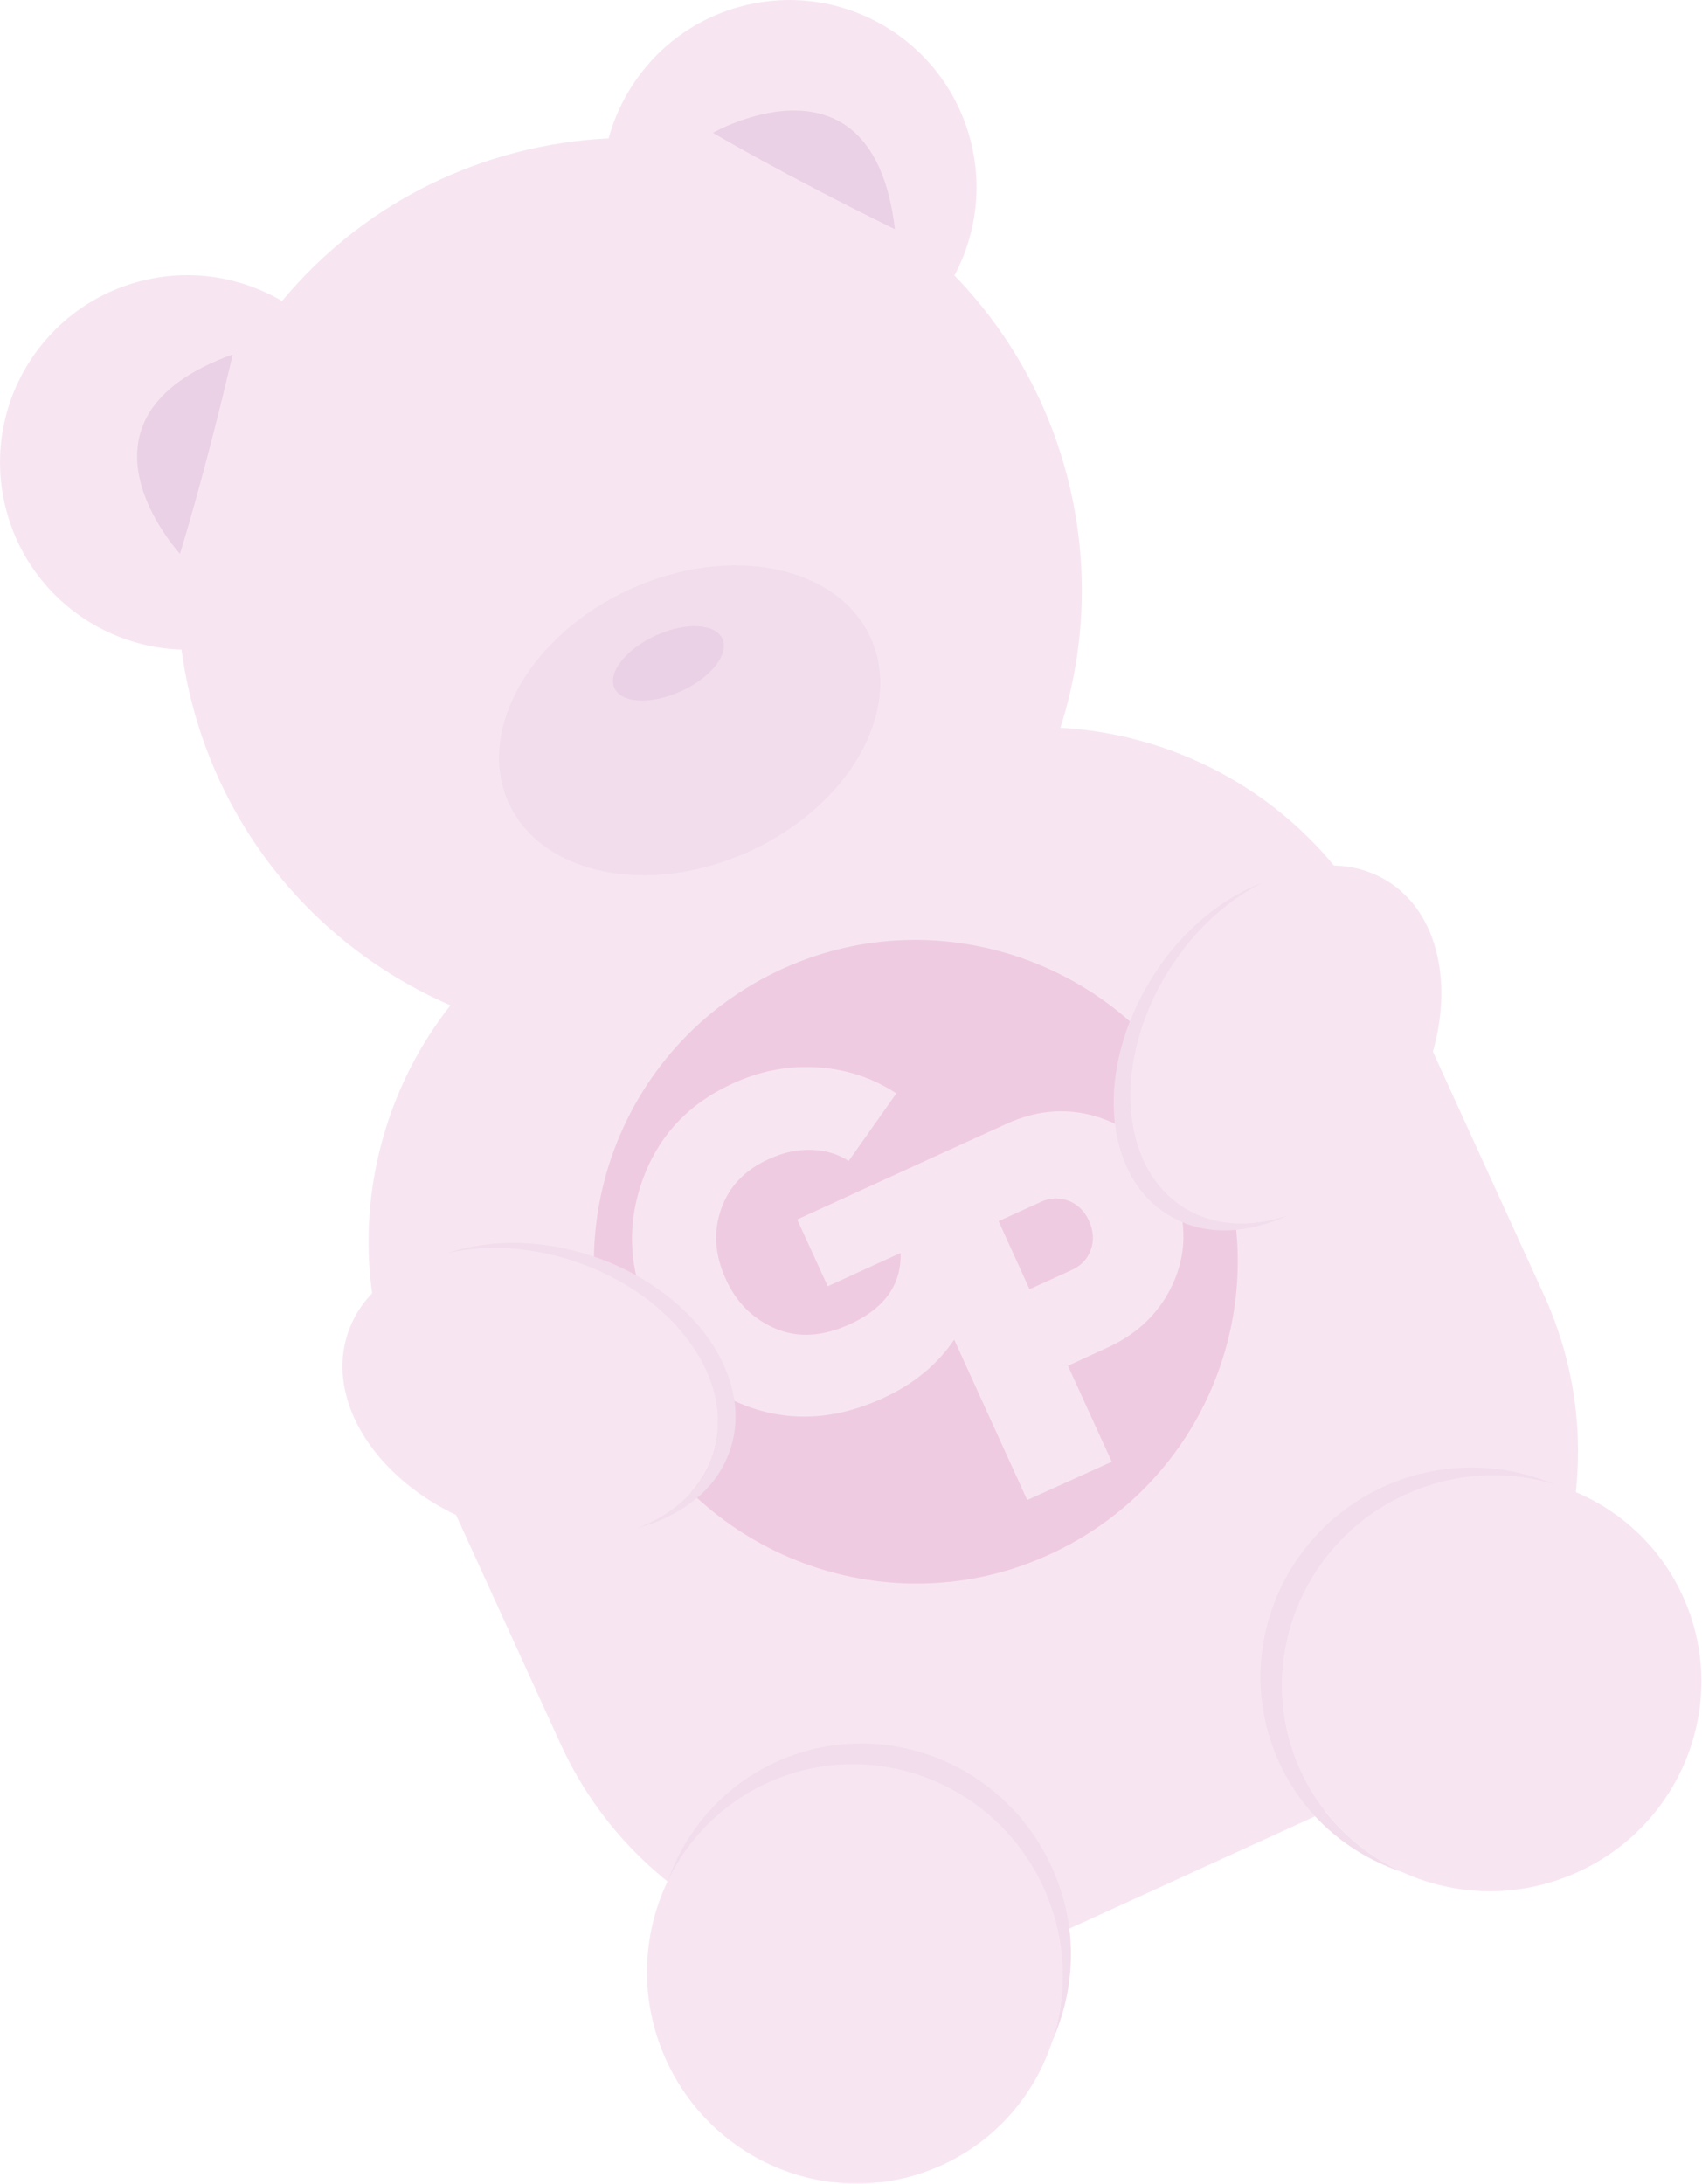 <?xml version="1.0" encoding="UTF-8"?> <svg xmlns="http://www.w3.org/2000/svg" width="276" height="354" viewBox="0 0 276 354" fill="none"> <g opacity="0.6"> <path d="M219.953 291.393L172.375 313.13C141.634 327.183 104.964 313.518 90.895 282.718L65.295 226.635C51.242 195.894 64.907 159.224 95.707 145.156L143.284 123.419C174.026 109.366 210.696 123.031 224.764 153.831L250.365 209.914C264.433 240.713 250.752 277.325 219.953 291.393Z" fill="#F2D6E9"></path> <path d="M170.79 303.173C163.248 285.93 143.361 277.986 126.392 285.395C117.293 289.351 110.861 296.937 107.975 305.829C111.265 298.499 117.143 292.352 125.014 288.898C142.041 281.475 161.943 289.476 169.412 306.676C172.895 314.663 173.078 323.255 170.618 330.926C174.463 322.403 174.833 312.372 170.79 303.173Z" fill="#E9C7E0"></path> <path d="M152.231 351.223C169.262 343.801 176.977 323.808 169.464 306.565C161.95 289.323 142.053 281.361 125.023 288.782C107.992 296.204 100.277 316.197 107.79 333.44C115.304 350.682 135.201 358.644 152.231 351.223Z" fill="#F2D6E9"></path> <path d="M228.447 242.114C236.433 238.63 245.025 238.447 252.696 240.908C244.247 237.105 234.216 236.735 224.944 240.736C207.7 248.277 199.757 268.164 207.165 285.133C211.121 294.232 218.708 300.664 227.599 303.55C220.269 300.26 214.122 294.382 210.669 286.511C203.26 269.542 211.204 249.655 228.447 242.114Z" fill="#E9C7E0"></path> <path d="M255.343 303.719C272.586 296.206 280.547 276.309 273.126 259.279C265.705 242.248 245.711 234.533 228.469 242.046C211.226 249.559 203.265 269.456 210.686 286.487C218.107 303.518 238.101 311.233 255.343 303.719Z" fill="#F2D6E9"></path> <path d="M120.454 166.654C159.655 156.524 183.222 116.533 173.092 77.332C162.962 38.131 122.971 14.565 83.77 24.695C44.569 34.825 21.003 74.815 31.133 114.016C41.263 153.217 81.253 176.784 120.454 166.654Z" fill="#F2D6E9"></path> <path d="M135.594 59.746C151.824 55.552 161.581 38.995 157.387 22.765C153.193 6.536 136.637 -3.221 120.407 0.973C104.177 5.167 94.42 21.723 98.614 37.953C102.808 54.183 119.365 63.94 135.594 59.746Z" fill="#F2D6E9"></path> <path d="M37.954 104.354C54.184 100.16 63.941 83.603 59.747 67.373C55.553 51.143 38.996 41.386 22.766 45.58C6.536 49.774 -3.221 66.331 0.973 82.561C5.167 98.791 21.724 108.548 37.954 104.354Z" fill="#F2D6E9"></path> <path d="M121.54 138.031C137.75 130.631 146.547 115.116 141.189 103.379C135.83 91.641 118.345 88.126 102.135 95.526C85.924 102.927 77.127 118.441 82.486 130.178C87.844 141.916 105.329 145.432 121.54 138.031Z" fill="#E9C7E0"></path> <path d="M110.452 112.051C115.285 109.845 118.281 106.036 117.143 103.545C116.006 101.053 111.166 100.822 106.333 103.028C101.5 105.235 98.504 109.043 99.641 111.535C100.779 114.026 105.619 114.258 110.452 112.051Z" fill="#DCB3D3"></path> <path d="M29.187 89.773C29.187 89.773 8.842 67.878 37.743 57.448C33.089 77.41 29.187 89.773 29.187 89.773Z" fill="#DCB3D3"></path> <path d="M115.598 21.53C115.598 21.53 141.565 6.674 145.125 37.165C126.751 28.152 115.598 21.53 115.598 21.53Z" fill="#DCB3D3"></path> <path d="M168.832 194.82L161.929 197.961L166.944 209.008L173.846 205.867C175.333 205.174 176.354 204.108 176.892 202.611C177.431 201.114 177.332 199.535 176.609 197.932C175.886 196.33 174.733 195.208 173.294 194.655C171.797 194.116 170.319 194.127 168.832 194.82Z" fill="#E5A9CD"></path> <path d="M128.416 156.389C100.568 168.028 88.349 200.745 101.75 227.768C113.885 252.278 143.39 263.291 168.608 252.701C196.456 241.062 208.675 208.345 195.274 181.322C183.139 156.812 153.634 145.799 128.416 156.389ZM179.626 218.443L173.172 221.407L180.28 236.973L166.576 243.167L154.734 217.162C152.013 221.197 148.154 224.416 143.014 226.732C135.447 230.168 128.089 230.588 120.909 227.877C113.786 225.151 108.559 220.207 105.27 212.973C101.982 205.739 101.606 198.554 104.187 191.346C106.767 184.138 111.653 178.925 118.829 175.652C123.349 173.558 128.008 172.724 132.721 173.049C137.433 173.374 141.633 174.819 145.347 177.254L137.623 188.198C135.918 187.095 133.972 186.488 131.667 186.404C129.362 186.321 127.018 186.803 124.65 187.909C120.781 189.65 118.208 192.351 116.933 196.013C115.657 199.675 115.89 203.441 117.718 207.411C119.444 211.224 122.16 213.854 125.766 215.391C129.372 216.927 133.384 216.693 137.803 214.687C143.434 212.121 146.201 208.259 146.044 203.115L134.233 208.513L129.278 197.698L153.782 186.49L163.167 182.214C168.409 179.81 173.58 179.523 178.666 181.294C183.752 183.066 187.504 186.601 189.923 191.9C192.341 197.199 192.556 202.328 190.523 207.358C188.476 212.33 184.868 216.039 179.626 218.443Z" fill="#E5A9CD"></path> <path d="M192.156 195.766C181.642 189.227 180.477 172.064 189.535 157.442C193.771 150.67 199.441 145.626 205.389 142.855C198.481 145.257 191.627 150.731 186.747 158.595C177.632 173.231 178.796 190.394 189.369 196.919C195.034 200.453 202.176 200.151 209.063 196.951C203.051 198.999 197.021 198.829 192.156 195.766Z" fill="#E9C7E0"></path> <path d="M227.6 181.196C236.704 166.574 235.547 149.406 225.015 142.848C214.484 136.29 198.566 142.827 189.462 157.448C180.357 172.069 181.515 189.238 192.047 195.796C202.578 202.353 218.496 195.817 227.6 181.196Z" fill="#F2D6E9"></path> <path d="M96.066 203.627C87.348 200.696 78.568 200.867 71.647 203.457C78.01 201.813 85.591 202.014 93.161 204.563C109.507 210.027 119.502 224.107 115.538 235.992C113.698 241.528 109.121 245.549 103.154 247.77C110.5 245.872 116.262 241.421 118.385 235.071C122.407 223.171 112.412 209.091 96.066 203.627Z" fill="#E9C7E0"></path> <path d="M115.548 235.935C119.535 224.047 109.527 209.97 93.197 204.495C76.866 199.019 60.395 204.217 56.409 216.105C52.423 227.994 62.43 242.07 78.761 247.546C95.092 253.022 111.562 247.824 115.548 235.935Z" fill="#F2D6E9"></path> </g> </svg> 